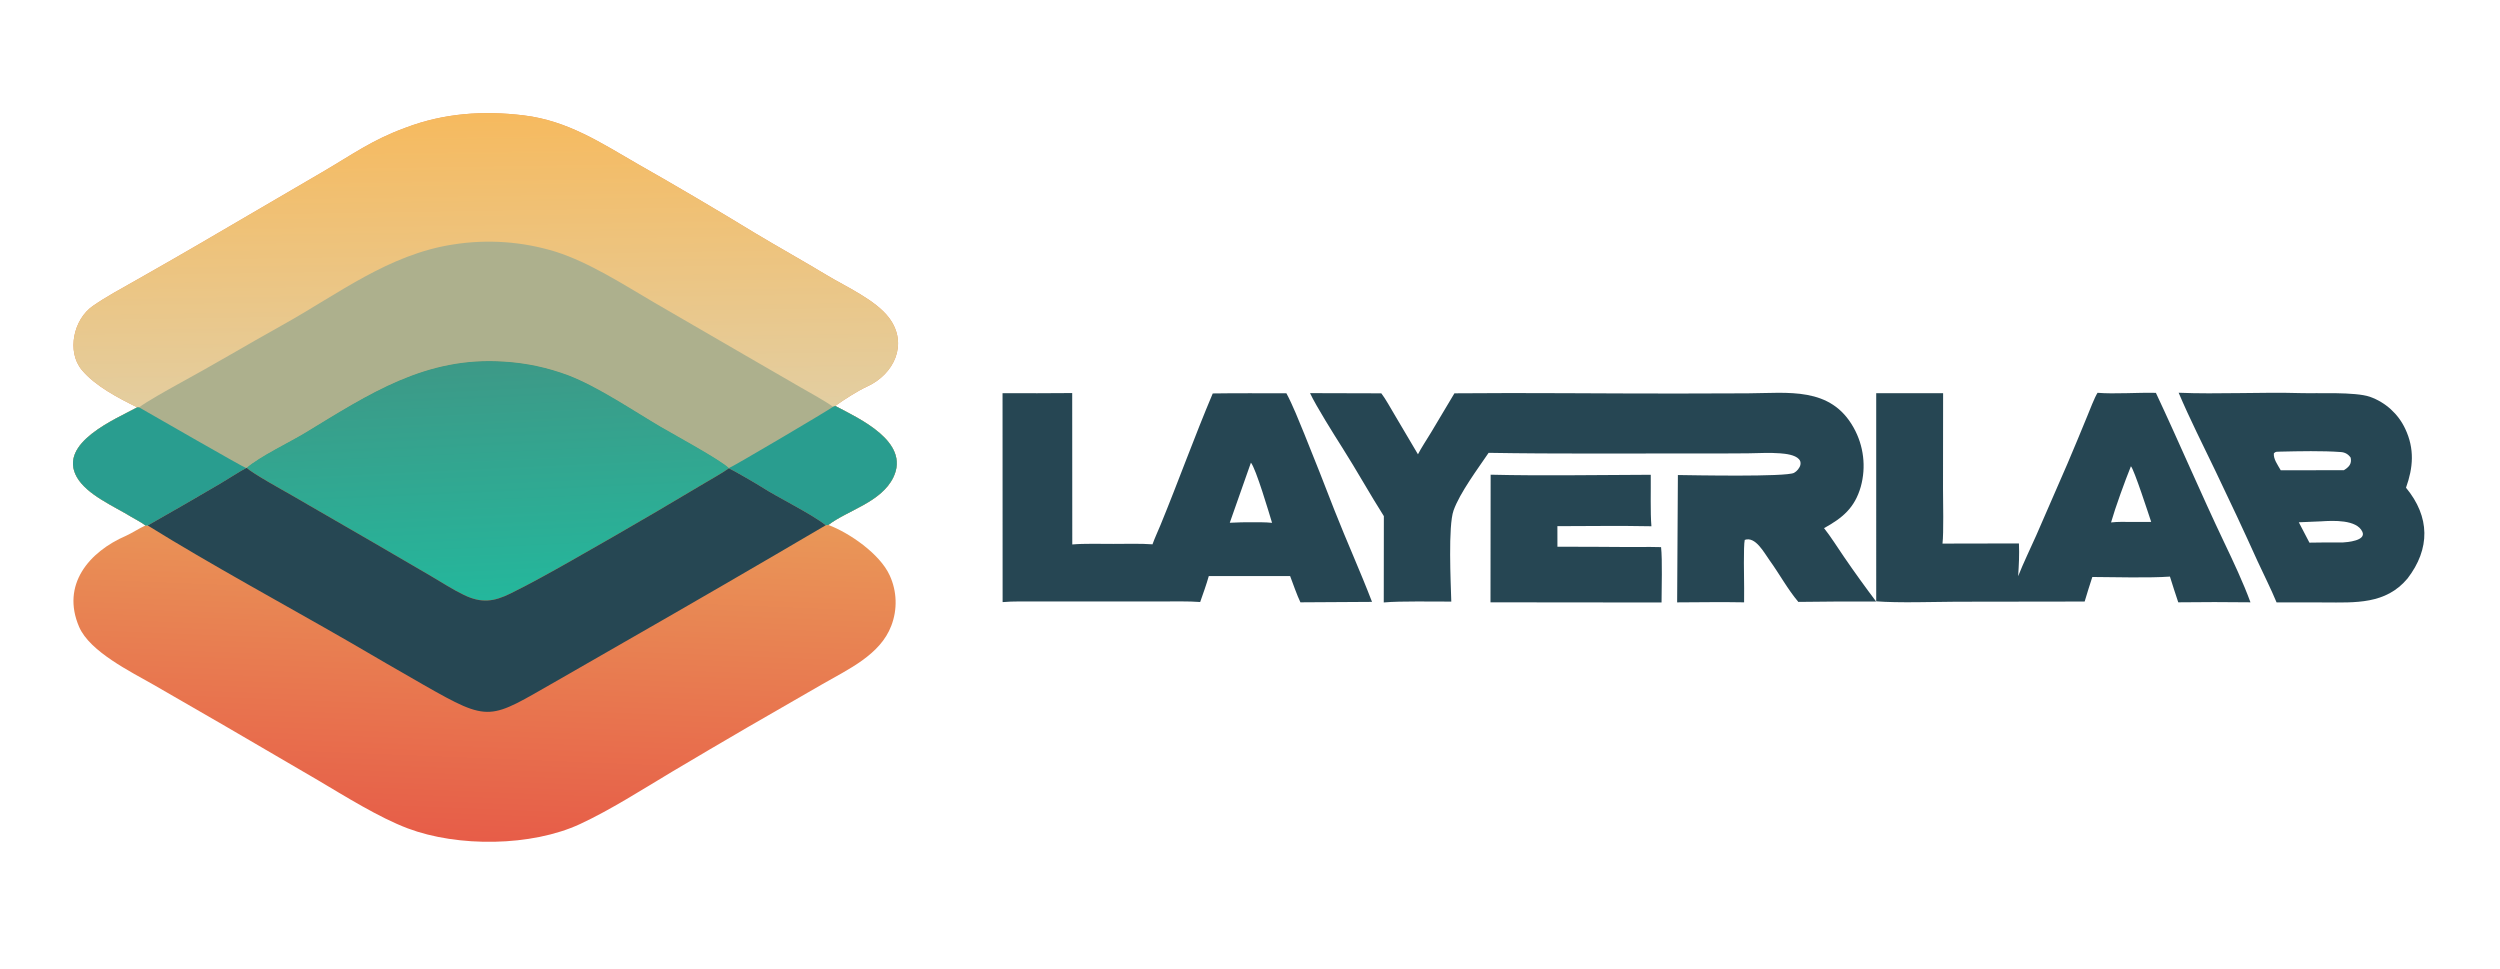 <?xml version="1.0" encoding="UTF-8"?>
<svg id="Layer_1" data-name="Layer 1" xmlns="http://www.w3.org/2000/svg" xmlns:xlink="http://www.w3.org/1999/xlink" viewBox="0 0 1380.755 535.418">
  <defs>
    <style>
      .cls-1 {
        fill: none;
      }

      .cls-2 {
        fill: #299d8f;
      }

      .cls-3 {
        fill: #adb08d;
      }

      .cls-4 {
        fill: #264753;
      }

      .cls-5 {
        fill: url(#linear-gradient-3);
      }

      .cls-6 {
        fill: url(#linear-gradient-2);
      }

      .cls-7 {
        fill: url(#linear-gradient);
      }

      .cls-8 {
        clip-path: url(#clippath-1);
      }

      .cls-9 {
        fill: #264653;
      }

      .cls-10 {
        clip-path: url(#clippath);
      }
    </style>
    <clipPath id="clippath">
      <rect class="cls-1" width="535.418" height="535.418"/>
    </clipPath>
    <linearGradient id="linear-gradient" x1="139.992" y1="393.056" x2="143.436" y2="479.369" gradientTransform="translate(-32.08 1282.192) scale(2.083 -2.083)" gradientUnits="userSpaceOnUse">
      <stop offset="0" stop-color="#e75d48"/>
      <stop offset="1" stop-color="#e99758"/>
    </linearGradient>
    <linearGradient id="linear-gradient-2" x1="142.909" y1="585.009" x2="144.139" y2="506.996" gradientTransform="translate(-32.08 1282.192) scale(2.083 -2.083)" gradientUnits="userSpaceOnUse">
      <stop offset="0" stop-color="#f6ba5f"/>
      <stop offset="1" stop-color="#e3cea1"/>
    </linearGradient>
    <linearGradient id="linear-gradient-3" x1="143.411" y1="519.369" x2="146.315" y2="456.969" gradientTransform="translate(-32.08 1282.192) scale(2.083 -2.083)" gradientUnits="userSpaceOnUse">
      <stop offset="0" stop-color="#3d9987"/>
      <stop offset="1" stop-color="#24b79c"/>
    </linearGradient>
    <clipPath id="clippath-1">
      <rect class="cls-1" x="477.755" y="126.709" width="903" height="282"/>
    </clipPath>
  </defs>
  <g class="cls-10">
    <g>
      <path class="cls-7" d="M75.79,224.98c-10.367-5.11-23.251-11.779-30.639-20.701-8.468-10.226-4.471-27.903,6.036-35.228,7.424-5.176,15.505-9.484,23.409-13.968,12.142-6.869,24.242-13.811,36.299-20.827l67.083-39.187c16.558-9.661,27.544-17.818,46.025-24.532,21.152-8.054,42.952-9.534,65.309-6.807,24.379,2.974,42.665,15.217,63.321,27.104,21.777,12.375,43.363,25.088,64.744,38.134,12.94,7.763,26.138,15.082,39.104,22.919,10.669,6.449,27.252,13.793,34.694,23.857,10.585,14.312,2.585,31.023-12.358,37.782-5.038,2.279-12.871,7.323-17.529,10.673,13.113,6.915,41.571,19.775,32.117,39.4-6.646,13.794-25.154,18.14-35.921,26.331,11.563,4.315,28.494,15.954,33.89,27.844,4.042,8.771,4.363,18.804.89,27.815-6.065,16.106-23.921,24.117-38.052,32.275l-41.377,23.852c-13.958,8.188-27.919,16.279-41.798,24.594-15.84,9.488-34.125,21.142-50.706,28.831-26.817,12.438-67.446,12.813-95.134,2.367-15.898-5.998-34.852-17.871-49.606-26.602l-51.155-29.854-39.548-22.821c-12.56-7.198-35.27-18.275-41.184-31.992-10.02-23.238,5.399-41.448,25.877-50.315,3.322-1.508,7.259-4.108,10.759-5.708-1.555-1.373-5.793-3.535-7.788-4.75-9.332-5.781-24.495-12.104-30.083-21.938-10.803-19.008,21.936-32.242,33.324-38.548Z"/>
      <path class="cls-6" d="M75.79,224.98c-10.367-5.11-23.251-11.779-30.639-20.701-8.468-10.226-4.471-27.903,6.036-35.228,7.424-5.176,15.505-9.484,23.409-13.968,12.142-6.869,24.242-13.811,36.299-20.827l67.083-39.187c16.558-9.661,27.544-17.818,46.025-24.532,21.152-8.054,42.952-9.534,65.309-6.807,24.379,2.974,42.665,15.217,63.321,27.104,21.777,12.375,43.363,25.088,64.744,38.134,12.94,7.763,26.138,15.082,39.104,22.919,10.669,6.449,27.252,13.793,34.694,23.857,10.585,14.312,2.585,31.023-12.358,37.782-5.038,2.279-12.871,7.323-17.529,10.673,13.113,6.915,41.571,19.775,32.117,39.4-6.646,13.794-25.154,18.14-35.921,26.331l-1.406.167c-8.25-6.544-26.375-15.225-35.629-21.246-2.283-1.485-16.371-9.66-17.892-10.204l.054-.14c-4.244-4.344-31.111-18.96-37.715-22.846-15.344-9.029-34.554-22.063-50.873-28.358-11.371-4.295-23.323-6.858-35.456-7.603-43.523-3.009-74.727,17.863-109.925,39.236-8.529,5.181-25.157,13.098-32.441,19.423l-.257.14c-4.008,2.119-10.094,6.156-14.388,8.663-13.268,7.788-26.594,15.475-39.977,23.065l-1.241-.01c-1.555-1.373-5.793-3.535-7.788-4.75-9.332-5.781-24.495-12.104-30.083-21.938-10.803-19.008,21.936-32.242,33.324-38.548Z"/>
      <path class="cls-3" d="M76.816,224.992c3.723-2.923,16.653-10.135,20.971-12.525,9.712-5.319,19.363-10.748,28.952-16.287,9.73-5.585,19.414-11.195,29.223-16.643,30.719-17.06,58.717-39.117,94.427-44.526,18.898-2.995,38.231-1.62,56.515,4.02,18.471,5.847,37.683,18.269,54.625,28.182l48.958,28.388,31.725,18.344c5.027,2.908,13.404,7.435,17.877,10.721l1.198-.469c13.113,6.915,41.571,19.775,32.117,39.4-6.646,13.794-25.154,18.14-35.921,26.331l-1.406.167c-8.25-6.544-26.375-15.225-35.629-21.246-2.283-1.485-16.371-9.66-17.892-10.204l.054-.14c-4.244-4.344-31.111-18.96-37.715-22.846-15.344-9.029-34.554-22.063-50.873-28.358-11.371-4.295-23.323-6.858-35.456-7.603-43.523-3.009-74.727,17.863-109.925,39.236-8.529,5.181-25.157,13.098-32.441,19.423l-.257.14c-4.008,2.119-10.094,6.156-14.388,8.663-13.268,7.788-26.594,15.475-39.977,23.065l-1.241-.01c-1.555-1.373-5.793-3.535-7.788-4.75-9.332-5.781-24.495-12.104-30.083-21.938-10.803-19.008,21.936-32.242,33.324-38.548l1.026.013Z"/>
      <path class="cls-2" d="M75.79,224.98l1.026.013c6.252,3.565,58.057,33.394,59.127,33.506-4.008,2.119-10.094,6.156-14.388,8.663-13.268,7.788-26.594,15.475-39.977,23.065l-1.241-.01c-1.555-1.373-5.793-3.535-7.788-4.75-9.332-5.781-24.495-12.104-30.083-21.938-10.803-19.008,21.936-32.242,33.324-38.548Z"/>
      <path class="cls-2" d="M461.287,224.199c13.113,6.915,41.571,19.775,32.117,39.4-6.646,13.794-25.154,18.14-35.921,26.331l-1.406.167c-8.25-6.544-26.375-15.225-35.629-21.246-2.283-1.485-16.371-9.66-17.892-10.204l.054-.14c1.379-.267,54.277-31.465,57.479-33.84l1.198-.469Z"/>
      <path class="cls-5" d="M136.2,258.359c7.284-6.325,23.912-14.242,32.441-19.423,35.198-21.373,66.402-42.245,109.925-39.236,12.133.744,24.086,3.307,35.456,7.603,16.319,6.296,35.529,19.329,50.873,28.358,6.604,3.885,33.471,18.502,37.715,22.846l-.054.14c-2.942,2.2-10.24,6.306-13.675,8.35l-26.481,15.679c-15.606,9.142-31.279,18.167-47.019,27.079-11.027,6.24-21.94,12.367-33.348,18.006-9.325,4.608-16.117,5.535-25.856.817-6.179-2.996-12.006-6.804-17.929-10.279l-31.908-18.602-45.361-26.238c-4.715-2.706-21.407-11.908-24.778-15.1Z"/>
      <path class="cls-4" d="M136.2,258.359c3.371,3.192,20.064,12.394,24.778,15.1l45.361,26.238,31.908,18.602c5.923,3.475,11.75,7.283,17.929,10.279,9.74,4.719,16.531,3.792,25.856-.817,11.408-5.64,22.321-11.767,33.348-18.006,15.74-8.913,31.413-17.938,47.019-27.079l26.481-15.679c3.435-2.044,10.733-6.15,13.675-8.35,1.521.544,15.608,8.719,17.892,10.204,9.254,6.021,27.379,14.702,35.629,21.246-37.102,21.806-74.331,43.394-111.686,64.765l-37.017,21.256c-37.367,21.244-36.152,23.415-73.561,2.05-13.696-7.835-27.352-15.74-40.969-23.715-36.05-20.758-76.155-42.438-111.266-64.227,13.383-7.59,26.709-15.277,39.977-23.065,4.293-2.506,10.379-6.544,14.388-8.663l.257-.14Z"/>
    </g>
  </g>
  <g class="cls-8">
    <g>
      <path class="cls-9" d="M723.534,217.128l39.369.108c2.133,2.707,5.511,8.763,7.361,11.89l12.877,21.789c1.595-3.203,5.308-8.853,7.259-12.098l12.878-21.588c40.466-.387,82.043.167,122.635.121l39.329-.115c22.312-.108,45.827-3.894,58.538,18.995,5.548,9.918,6.961,21.623,3.934,32.576-3.365,11.72-10.08,17.269-20.296,22.893,3.449,4.284,7.729,11.059,10.968,15.786,5.745,8.378,11.679,16.625,17.796,24.735-14.319-.057-28.638.015-42.956.216-5.991-7.096-10.482-15.519-15.912-23.009-2.945-4.062-7.756-13.379-13.695-11.235-.766,3.218-.361,22.017-.332,26.642l-.021,7.837c-12.105-.235-24.829-.023-36.981.026l.413-70.337c7.936.112,59.617,1.135,64.136-1.193,1.524-.785,3.262-2.811,3.548-4.533.201-1.207.003-2.138-.84-3.055-2.221-2.418-7.24-2.955-10.387-3.209-5.886-.475-11.971-.055-17.876.005-9.584.081-19.169.103-28.754.067-37.798-.041-76.637.314-114.365-.34-5.95,8.788-15.843,21.996-19.361,31.827-3.054,8.535-1.546,39.803-1.246,50.332-10.398.06-27.522-.385-37.303.474l.054-47.674c-7.672-12.081-15.11-25.473-22.906-37.744-4.579-7.206-14.513-23.008-17.864-30.189Z"/>
      <path class="cls-9" d="M553.706,217.17c12.824.049,25.649.022,38.473-.082l.04,83.619c6.579-.58,15.791-.301,22.649-.309,6.531-.008,15.4-.249,21.653.23,1.261-3.521,2.992-7.167,4.421-10.649,9.913-24.149,18.68-48.624,28.863-72.677,13.403-.214,27.231-.068,40.67-.098,3.375,6.212,7.16,15.756,9.93,22.533,5.66,13.985,11.203,28.017,16.63,42.094,6.66,16.939,14.222,33.61,20.739,50.589l-39.546.241c-1.913-3.973-4.077-10.242-5.693-14.51l-44.92.022c-1.318,4.726-3.135,9.657-4.75,14.316-6.444-.504-14.936-.296-21.517-.299h-35.824s-32.595.02-32.595.02c-5.83.006-13.584-.196-19.182.332l-.041-115.372ZM679.2,288.724c3.912-.149,7.967-.369,11.867-.259,3.8-.01,7.723-.105,11.492.298-1.618-5.325-8.905-29.969-11.676-33.231l-11.683,33.192Z"/>
      <path class="cls-9" d="M1158.49,216.945c9.175.782,22.581-.234,32.214.033,12.86,27.366,24.755,55.401,37.777,82.723,4.989,10.466,10.487,22.116,14.456,32.96-13.294-.169-26.59-.168-39.884.002-1.598-4.613-3.094-9.545-4.594-14.213-11.242.835-30.989.301-42.867.222-1.505,4.414-2.863,9.088-4.234,13.561l-70.99.102c-12.474.091-32.303.726-44.132-.218l-.003-114.938,36.949-.022-.054,52.884c.014,6.393.426,24.453-.288,30.185l42.22-.084c.274,6.432-.041,11.718-.427,18.095,2.753-7.036,6.839-15.448,9.956-22.468l17.225-39.573c3.728-8.773,7.395-17.573,10.999-26.398,1.176-2.851,4.137-10.609,5.677-12.853ZM1165.938,288.545c3.61-.447,7.876-.298,11.567-.272l10.603-.029c-1.376-4.06-9.421-28.954-11.197-30.736-3.217,7.956-8.603,22.733-10.973,31.037Z"/>
      <path class="cls-9" d="M1203.271,216.912c21.584.907,45.633-.433,67.373.201,9.245.27,30.026-.784,38.223,2.022,8.651,3.052,15.708,9.459,19.58,17.775,5.169,11.002,4.38,21.317.39,32.458,13.295,16.076,13.502,33.7.799,50.185-11.969,14.324-28.874,13.237-45.712,13.175l-26.577-.039c-3.11-7.519-7.002-15.174-10.438-22.619-7.543-16.689-15.289-33.286-23.236-49.787-6.709-13.976-14.406-29.197-20.402-43.371ZM1294.525,259.699c2.721-1.721,4.479-3.384,3.757-6.926-1.26-1.874-3.115-2.934-5.322-3.098-10.348-.771-23.041-.479-33.38-.241-2.19.153-2.494-.235-3.712.911-.349,3.15,2.131,6.449,3.79,9.383l34.867-.029ZM1269.635,288.458l5.869,11.25c6.125-.118,12.251-.151,18.376-.098,2.359-.128,13.14-.967,10.851-5.93-3.132-6.789-16.152-6.172-22.61-5.745l-12.486.523Z"/>
      <path class="cls-9" d="M823.284,262.176c28.582.705,59.705.115,88.432.046.099,8.169-.278,20.734.363,28.434-17.042-.353-34.831-.08-51.927-.056l.019,11.373c11.719-.023,23.439.018,35.158.123,7.388.091,14.66-.128,22.083.087.789,7.374.259,22.494.268,30.575l-94.476-.096.08-70.486Z"/>
    </g>
  </g>
</svg>
